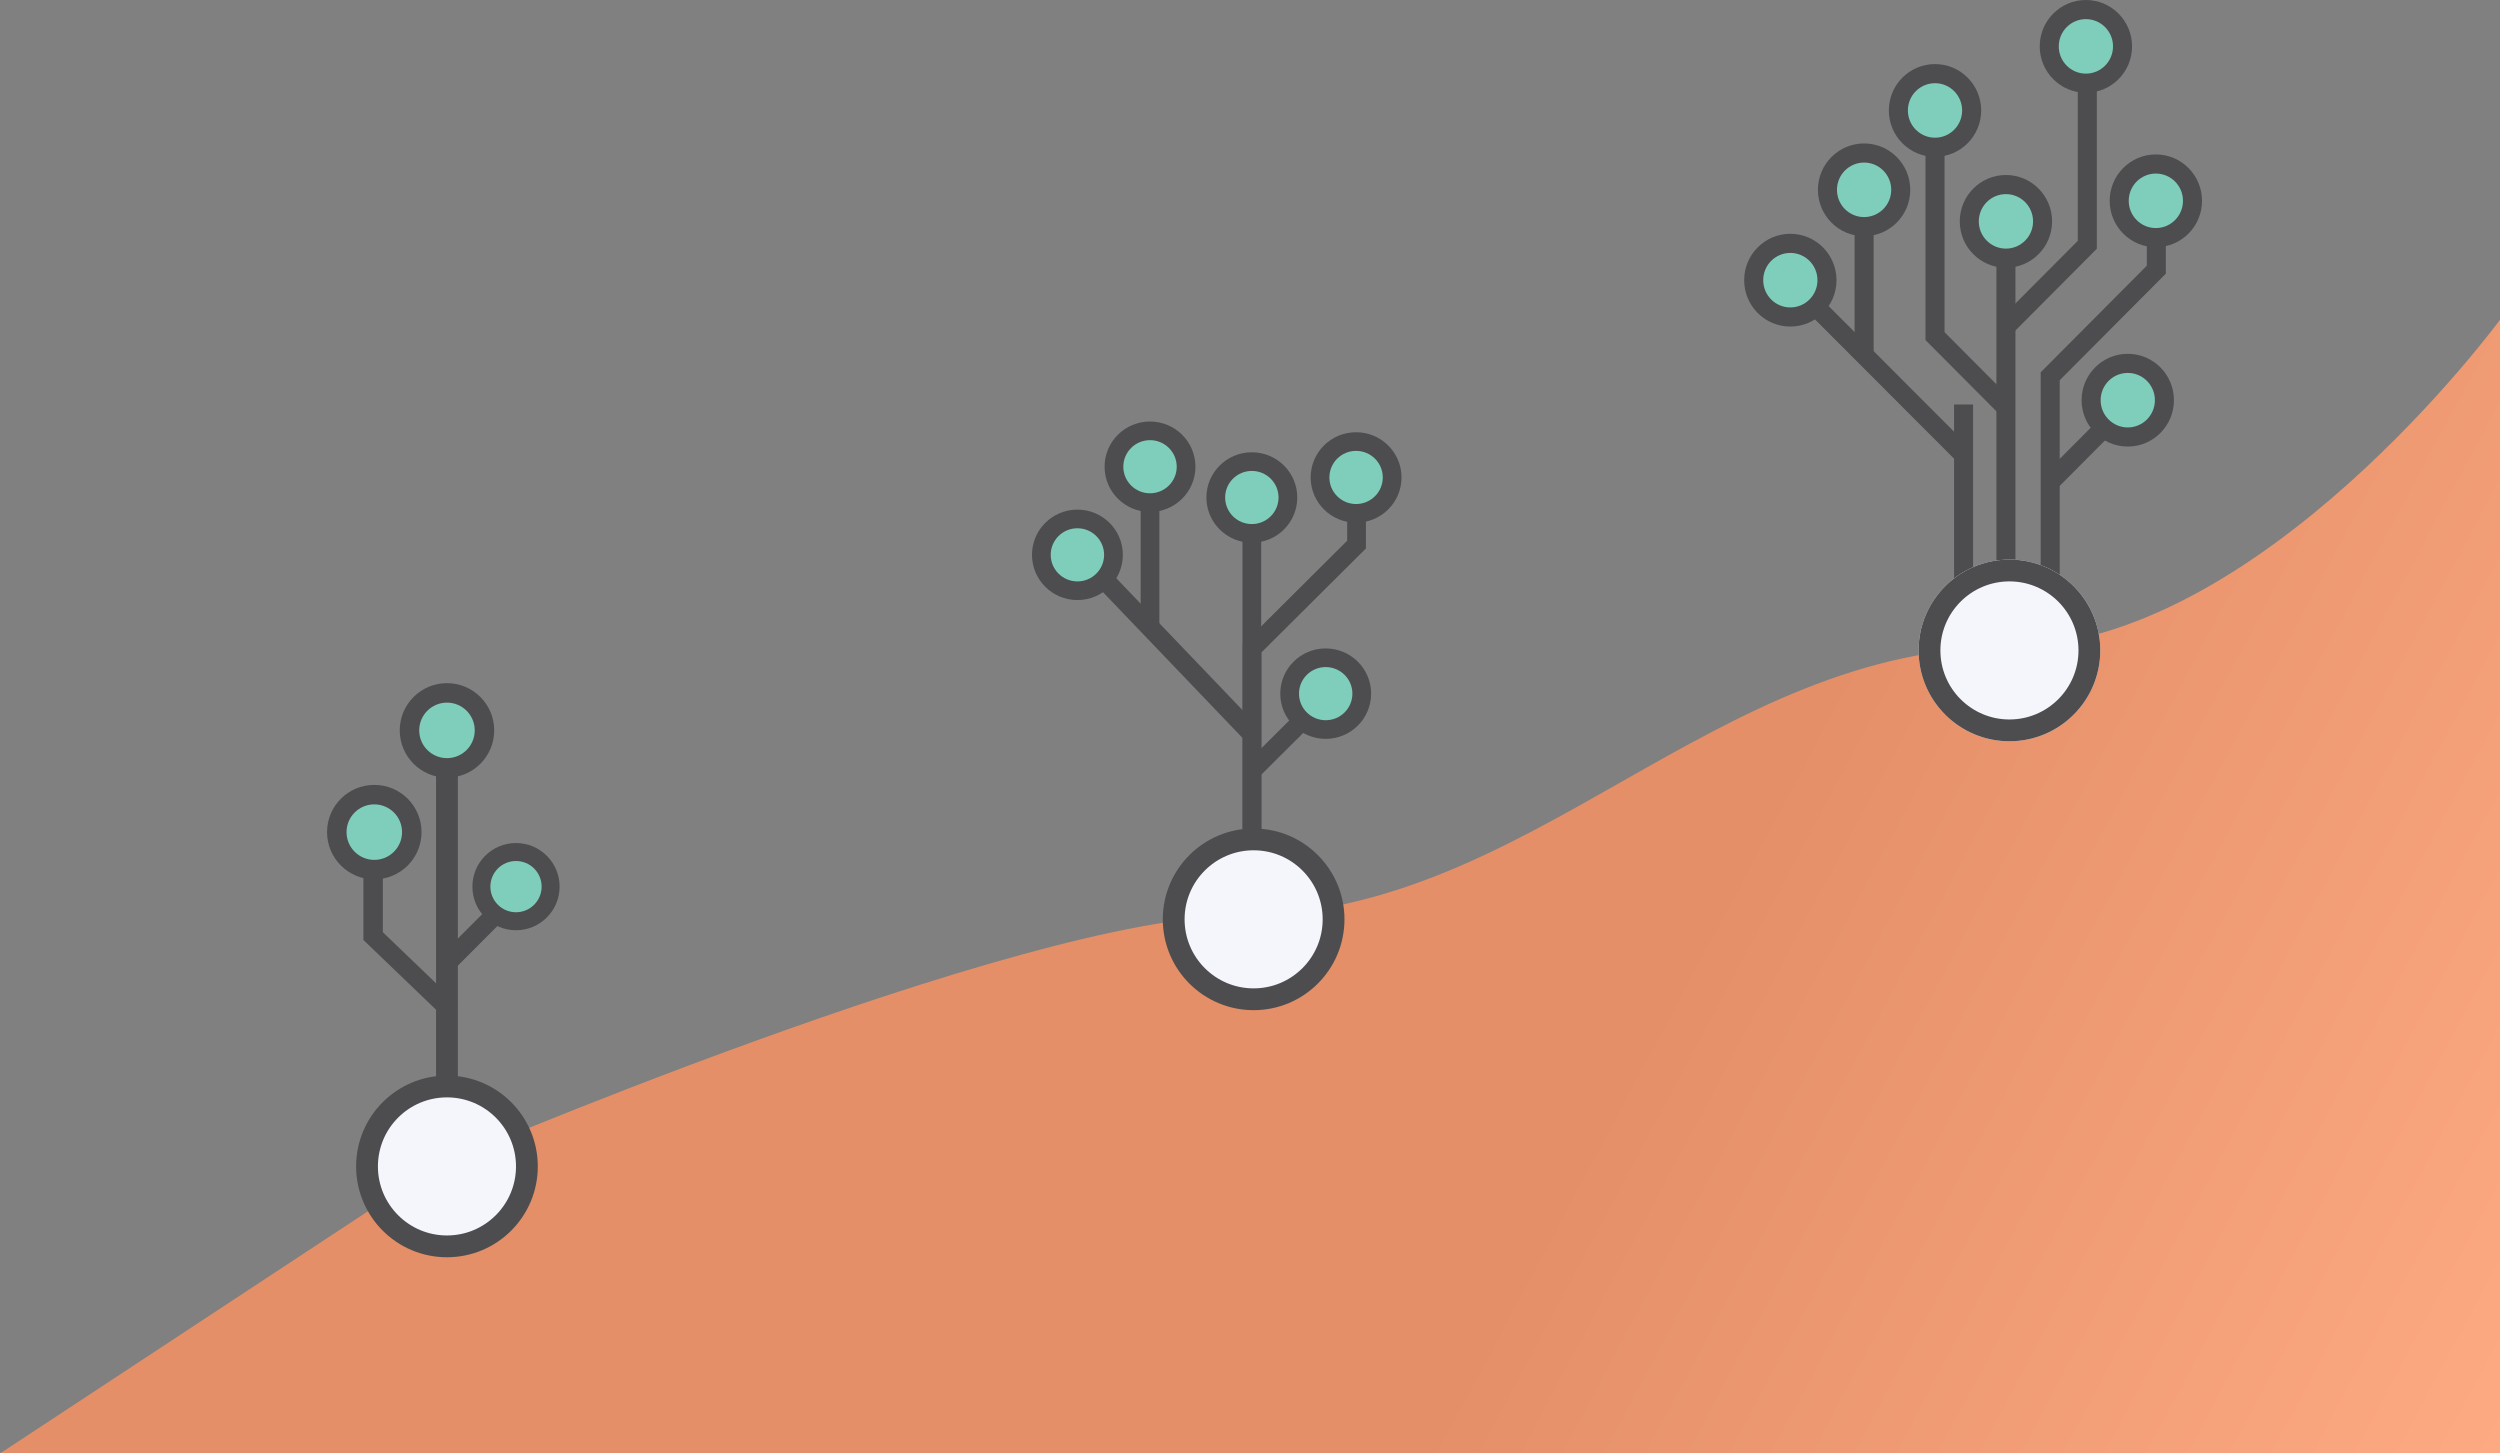<svg width="375" height="218" viewBox="0 0 375 218" fill="none" xmlns="http://www.w3.org/2000/svg">
<rect x="0" y="0" width="375" height="218" fill="#808080" stroke="none"/>
<path d="M185.865 137.354C152.813 137.354 65.407 174.963 65.407 174.963L0 218.023H50.145H375V47.965C375 47.965 339.026 97.02 301.417 97.02C256.56 97.02 230.015 137.354 185.865 137.354Z" fill="url(#paint0_linear_13558_67808)"/>
<path d="M268.552 46.76C271.588 46.76 274.049 44.288 274.049 41.238C274.049 38.188 271.588 35.716 268.552 35.716C265.516 35.716 263.055 38.188 263.055 41.238C263.055 44.288 265.516 46.76 268.552 46.76Z" fill="#7FCDBB"/>
<path d="M279.616 33.206C282.652 33.206 285.113 30.733 285.113 27.683C285.113 24.634 282.652 22.161 279.616 22.161C276.58 22.161 274.119 24.634 274.119 27.683C274.119 30.733 276.58 33.206 279.616 33.206Z" fill="#7FCDBB"/>
<path d="M290.61 22.09C293.646 22.09 296.107 19.617 296.107 16.567C296.107 13.517 293.646 11.045 290.61 11.045C287.574 11.045 285.113 13.517 285.113 16.567C285.113 19.617 287.574 22.09 290.61 22.09Z" fill="#7FCDBB"/>
<path d="M313.099 12.479C316.135 12.479 318.596 10.007 318.596 6.957C318.596 3.907 316.135 1.435 313.099 1.435C310.063 1.435 307.602 3.907 307.602 6.957C307.602 10.007 310.063 12.479 313.099 12.479Z" fill="#7FCDBB"/>
<path d="M301.604 38.297C304.64 38.297 307.102 35.825 307.102 32.775C307.102 29.725 304.64 27.253 301.604 27.253C298.569 27.253 296.107 29.725 296.107 32.775C296.107 35.825 298.569 38.297 301.604 38.297Z" fill="#7FCDBB"/>
<path d="M323.806 35.428C326.842 35.428 329.303 32.956 329.303 29.906C329.303 26.856 326.842 24.384 323.806 24.384C320.77 24.384 318.309 26.856 318.309 29.906C318.309 32.956 320.77 35.428 323.806 35.428Z" fill="#7FCDBB"/>
<path d="M319.167 65.407C322.203 65.407 324.664 62.934 324.664 59.885C324.664 56.835 322.203 54.362 319.167 54.362C316.131 54.362 313.67 56.835 313.67 59.885C313.67 62.934 316.131 65.407 319.167 65.407Z" fill="#7FCDBB"/>
<path fill-rule="evenodd" clip-rule="evenodd" d="M295.963 60.673V87.209H293.107V60.673H295.963Z" fill="#4D4D4F"/>
<path fill-rule="evenodd" clip-rule="evenodd" d="M281.043 33.995V53.287H278.188V33.995H281.043Z" fill="#4D4D4F"/>
<path fill-rule="evenodd" clip-rule="evenodd" d="M302.317 38.799V87.209H299.461V38.799H302.317Z" fill="#4D4D4F"/>
<path fill-rule="evenodd" clip-rule="evenodd" d="M273.27 44.884L295.544 67.189L293.528 69.22L271.254 46.916L273.27 44.884Z" fill="#4D4D4F"/>
<path fill-rule="evenodd" clip-rule="evenodd" d="M291.68 49.824V21.803H288.824V51.012L299.88 62.118L301.899 60.09L291.68 49.824Z" fill="#4D4D4F"/>
<path fill-rule="evenodd" clip-rule="evenodd" d="M316.82 64.987L308.539 73.306L306.52 71.278L314.801 62.959L316.82 64.987Z" fill="#4D4D4F"/>
<path fill-rule="evenodd" clip-rule="evenodd" d="M324.877 35.142V41.043L308.957 57.036V87.21H306.102V55.848L322.022 39.855V35.142H324.877Z" fill="#4D4D4F"/>
<path fill-rule="evenodd" clip-rule="evenodd" d="M314.525 12.121V37.314L301.97 49.926L299.951 47.898L311.669 36.126V12.121H314.525Z" fill="#4D4D4F"/>
<path fill-rule="evenodd" clip-rule="evenodd" d="M268.55 37.939C266.302 37.939 264.481 39.769 264.481 42.027C264.481 44.285 266.302 46.115 268.55 46.115C270.797 46.115 272.619 44.285 272.619 42.027C272.619 39.769 270.797 37.939 268.55 37.939ZM261.625 42.027C261.625 38.185 264.725 35.07 268.55 35.07C272.374 35.07 275.475 38.185 275.475 42.027C275.475 45.869 272.374 48.984 268.55 48.984C264.725 48.984 261.625 45.869 261.625 42.027Z" fill="#4D4D4F"/>
<path fill-rule="evenodd" clip-rule="evenodd" d="M279.614 24.385C277.367 24.385 275.545 26.215 275.545 28.473C275.545 30.73 277.367 32.561 279.614 32.561C281.862 32.561 283.684 30.73 283.684 28.473C283.684 26.215 281.862 24.385 279.614 24.385ZM272.689 28.473C272.689 24.631 275.79 21.516 279.614 21.516C283.439 21.516 286.539 24.631 286.539 28.473C286.539 32.315 283.439 35.429 279.614 35.429C275.79 35.429 272.689 32.315 272.689 28.473Z" fill="#4D4D4F"/>
<path fill-rule="evenodd" clip-rule="evenodd" d="M290.251 12.48C288.004 12.48 286.182 14.31 286.182 16.567C286.182 18.825 288.004 20.655 290.251 20.655C292.498 20.655 294.32 18.825 294.32 16.567C294.32 14.31 292.498 12.48 290.251 12.48ZM283.326 16.567C283.326 12.725 286.427 9.611 290.251 9.611C294.076 9.611 297.176 12.725 297.176 16.567C297.176 20.41 294.076 23.524 290.251 23.524C286.427 23.524 283.326 20.41 283.326 16.567Z" fill="#4D4D4F"/>
<path fill-rule="evenodd" clip-rule="evenodd" d="M312.884 2.869C310.636 2.869 308.815 4.699 308.815 6.957C308.815 9.214 310.636 11.045 312.884 11.045C315.131 11.045 316.953 9.214 316.953 6.957C316.953 4.699 315.131 2.869 312.884 2.869ZM305.959 6.957C305.959 3.115 309.059 0 312.884 0C316.708 0 319.809 3.115 319.809 6.957C319.809 10.799 316.708 13.913 312.884 13.913C309.059 13.913 305.959 10.799 305.959 6.957Z" fill="#4D4D4F"/>
<path fill-rule="evenodd" clip-rule="evenodd" d="M300.89 29.118C298.642 29.118 296.82 30.948 296.82 33.206C296.82 35.463 298.642 37.294 300.89 37.294C303.137 37.294 304.959 35.463 304.959 33.206C304.959 30.948 303.137 29.118 300.89 29.118ZM293.965 33.206C293.965 29.364 297.065 26.249 300.89 26.249C304.714 26.249 307.815 29.364 307.815 33.206C307.815 37.048 304.714 40.162 300.89 40.162C297.065 40.162 293.965 37.048 293.965 33.206Z" fill="#4D4D4F"/>
<path fill-rule="evenodd" clip-rule="evenodd" d="M323.378 26.034C321.131 26.034 319.309 27.864 319.309 30.122C319.309 32.379 321.131 34.21 323.378 34.21C325.625 34.21 327.447 32.379 327.447 30.122C327.447 27.864 325.625 26.034 323.378 26.034ZM316.453 30.122C316.453 26.28 319.553 23.165 323.378 23.165C327.202 23.165 330.303 26.28 330.303 30.122C330.303 33.964 327.202 37.078 323.378 37.078C319.553 37.078 316.453 33.964 316.453 30.122Z" fill="#4D4D4F"/>
<path fill-rule="evenodd" clip-rule="evenodd" d="M319.165 55.94C316.918 55.94 315.096 57.77 315.096 60.028C315.096 62.286 316.918 64.116 319.165 64.116C321.412 64.116 323.234 62.286 323.234 60.028C323.234 57.77 321.412 55.94 319.165 55.94ZM312.24 60.028C312.24 56.186 315.341 53.071 319.165 53.071C322.99 53.071 326.09 56.186 326.09 60.028C326.09 63.87 322.99 66.985 319.165 66.985C315.341 66.985 312.24 63.87 312.24 60.028Z" fill="#4D4D4F"/>
<path d="M315.042 97.565C315.042 105.091 308.941 111.191 301.416 111.191C293.89 111.191 287.789 105.091 287.789 97.565C287.789 90.039 293.89 83.939 301.416 83.939C308.941 83.939 315.042 90.039 315.042 97.565Z" fill="#F4F6FC"/>
<path fill-rule="evenodd" clip-rule="evenodd" d="M301.416 107.921C307.135 107.921 311.772 103.284 311.772 97.565C311.772 91.845 307.135 87.209 301.416 87.209C295.696 87.209 291.059 91.845 291.059 97.565C291.059 103.284 295.696 107.921 301.416 107.921ZM301.416 111.191C308.941 111.191 315.042 105.091 315.042 97.565C315.042 90.039 308.941 83.939 301.416 83.939C293.89 83.939 287.789 90.039 287.789 97.565C287.789 105.091 293.89 111.191 301.416 111.191Z" fill="#4D4D4F"/>
<circle cx="67.044" cy="174.963" r="11.991" fill="#F4F6FC" stroke="#4D4D4F" stroke-width="3.27"/>
<path d="M56.689 129.724C59.699 129.724 62.139 127.284 62.139 124.274C62.139 121.264 59.699 118.823 56.689 118.823C53.679 118.823 51.238 121.264 51.238 124.274C51.238 127.284 53.679 129.724 56.689 129.724Z" fill="#7FCDBB"/>
<path d="M67.591 114.463C70.602 114.463 73.042 112.022 73.042 109.012C73.042 106.002 70.602 103.562 67.591 103.562C64.581 103.562 62.141 106.002 62.141 109.012C62.141 112.022 64.581 114.463 67.591 114.463Z" fill="#7FCDBB"/>
<path d="M77.4 138.445C80.41 138.445 82.85 136.005 82.85 132.995C82.85 129.984 80.41 127.544 77.4 127.544C74.389 127.544 71.949 129.984 71.949 132.995C71.949 136.005 74.389 138.445 77.4 138.445Z" fill="#7FCDBB"/>
<path fill-rule="evenodd" clip-rule="evenodd" d="M68.68 114.463V163.518H65.41V114.463H68.68Z" fill="#4D4D4F"/>
<path fill-rule="evenodd" clip-rule="evenodd" d="M57.428 139.834V130.814H54.508V140.995L66.615 152.617L68.679 150.635L57.428 139.834Z" fill="#4D4D4F"/>
<path fill-rule="evenodd" clip-rule="evenodd" d="M75.221 138.299L68.534 144.987L66.5 142.953L73.187 136.266L75.221 138.299Z" fill="#4D4D4F"/>
<path fill-rule="evenodd" clip-rule="evenodd" d="M67.047 105.394C64.747 105.394 62.883 107.258 62.883 109.557C62.883 111.857 64.747 113.721 67.047 113.721C69.346 113.721 71.21 111.857 71.21 109.557C71.21 107.258 69.346 105.394 67.047 105.394ZM59.961 109.557C59.961 105.644 63.133 102.472 67.047 102.472C70.96 102.472 74.132 105.644 74.132 109.557C74.132 113.471 70.96 116.643 67.047 116.643C63.133 116.643 59.961 113.471 59.961 109.557Z" fill="#4D4D4F"/>
<path fill-rule="evenodd" clip-rule="evenodd" d="M56.144 120.655C53.845 120.655 51.981 122.52 51.981 124.819C51.981 127.119 53.845 128.983 56.144 128.983C58.444 128.983 60.308 127.119 60.308 124.819C60.308 122.52 58.444 120.655 56.144 120.655ZM49.059 124.819C49.059 120.906 52.231 117.733 56.144 117.733C60.058 117.733 63.23 120.906 63.23 124.819C63.23 128.733 60.058 131.905 56.144 131.905C52.231 131.905 49.059 128.733 49.059 124.819Z" fill="#4D4D4F"/>
<path fill-rule="evenodd" clip-rule="evenodd" d="M77.4 129.151C75.277 129.151 73.557 130.872 73.557 132.995C73.557 135.118 75.277 136.838 77.4 136.838C79.523 136.838 81.244 135.118 81.244 132.995C81.244 130.872 79.523 129.151 77.4 129.151ZM70.859 132.995C70.859 129.382 73.788 126.454 77.4 126.454C81.012 126.454 83.941 129.382 83.941 132.995C83.941 136.607 81.012 139.535 77.4 139.535C73.788 139.535 70.859 136.607 70.859 132.995Z" fill="#4D4D4F"/>
<circle cx="188.044" cy="137.9" r="11.991" fill="#F4F6FC" stroke="#4D4D4F" stroke-width="3.27"/>
<path d="M203.836 76.793C206.823 76.793 209.245 74.383 209.245 71.409C209.245 68.436 206.823 66.025 203.836 66.025C200.848 66.025 198.426 68.436 198.426 71.409C198.426 74.383 200.848 76.793 203.836 76.793Z" fill="#7FCDBB"/>
<path d="M198.853 109.292C201.841 109.292 204.263 106.882 204.263 103.908C204.263 100.935 201.841 98.524 198.853 98.524C195.865 98.524 193.443 100.935 193.443 103.908C193.443 106.882 195.865 109.292 198.853 109.292Z" fill="#7FCDBB"/>
<path fill-rule="evenodd" clip-rule="evenodd" d="M196.547 108.883L188.397 116.994L186.41 115.016L194.56 106.905L196.547 108.883Z" fill="#4D4D4F"/>
<path fill-rule="evenodd" clip-rule="evenodd" d="M204.888 76.513V82.266L189.22 97.86V127.278H186.41V96.701L202.077 81.108V76.513H204.888Z" fill="#4D4D4F"/>
<path fill-rule="evenodd" clip-rule="evenodd" d="M203.413 67.632C201.201 67.632 199.408 69.417 199.408 71.618C199.408 73.82 201.201 75.604 203.413 75.604C205.624 75.604 207.417 73.82 207.417 71.618C207.417 69.417 205.624 67.632 203.413 67.632ZM196.598 71.618C196.598 67.872 199.649 64.835 203.413 64.835C207.176 64.835 210.228 67.872 210.228 71.618C210.228 75.364 207.176 78.401 203.413 78.401C199.649 78.401 196.598 75.364 196.598 71.618Z" fill="#4D4D4F"/>
<path fill-rule="evenodd" clip-rule="evenodd" d="M198.854 100.061C196.642 100.061 194.849 101.846 194.849 104.047C194.849 106.248 196.642 108.033 198.854 108.033C201.066 108.033 202.859 106.248 202.859 104.047C202.859 101.846 201.066 100.061 198.854 100.061ZM192.039 104.047C192.039 100.301 195.09 97.264 198.854 97.264C202.618 97.264 205.669 100.301 205.669 104.047C205.669 107.793 202.618 110.83 198.854 110.83C195.09 110.83 192.039 107.793 192.039 104.047Z" fill="#4D4D4F"/>
<path d="M188.476 79.59C191.464 79.59 193.886 77.179 193.886 74.206C193.886 71.232 191.464 68.821 188.476 68.821C185.488 68.821 183.066 71.232 183.066 74.206C183.066 77.179 185.488 79.59 188.476 79.59Z" fill="#7FCDBB"/>
<path fill-rule="evenodd" clip-rule="evenodd" d="M189.179 80.079V127.278H186.369V80.079H189.179Z" fill="#4D4D4F"/>
<path fill-rule="evenodd" clip-rule="evenodd" d="M187.776 70.639C185.564 70.639 183.771 72.423 183.771 74.624C183.771 76.826 185.564 78.61 187.776 78.61C189.988 78.61 191.781 76.826 191.781 74.624C191.781 72.423 189.988 70.639 187.776 70.639ZM180.961 74.624C180.961 70.879 184.012 67.842 187.776 67.842C191.54 67.842 194.591 70.879 194.591 74.624C194.591 78.371 191.54 81.407 187.776 81.407C184.012 81.407 180.961 78.371 180.961 74.624Z" fill="#4D4D4F"/>
<path d="M161.611 87.841C164.599 87.841 167.021 85.431 167.021 82.457C167.021 79.483 164.599 77.073 161.611 77.073C158.623 77.073 156.201 79.483 156.201 82.457C156.201 85.431 158.623 87.841 161.611 87.841Z" fill="#7FCDBB"/>
<path d="M172.502 74.626C175.489 74.626 177.911 72.215 177.911 69.242C177.911 66.268 175.489 63.857 172.502 63.857C169.514 63.857 167.092 66.268 167.092 69.242C167.092 72.215 169.514 74.626 172.502 74.626Z" fill="#7FCDBB"/>
<path fill-rule="evenodd" clip-rule="evenodd" d="M173.906 75.395V94.205H171.096V75.395H173.906Z" fill="#4D4D4F"/>
<path fill-rule="evenodd" clip-rule="evenodd" d="M166.6 85.855L188.592 108.834L186.601 110.927L164.609 87.948L166.6 85.855Z" fill="#4D4D4F"/>
<path fill-rule="evenodd" clip-rule="evenodd" d="M161.612 79.24C159.4 79.24 157.607 81.025 157.607 83.226C157.607 85.427 159.4 87.212 161.612 87.212C163.824 87.212 165.616 85.427 165.616 83.226C165.616 81.025 163.824 79.24 161.612 79.24ZM154.797 83.226C154.797 79.48 157.848 76.443 161.612 76.443C165.376 76.443 168.427 79.48 168.427 83.226C168.427 86.972 165.376 90.009 161.612 90.009C157.848 90.009 154.797 86.972 154.797 83.226Z" fill="#4D4D4F"/>
<path fill-rule="evenodd" clip-rule="evenodd" d="M172.502 66.024C170.291 66.024 168.498 67.808 168.498 70.009C168.498 72.211 170.291 73.995 172.502 73.995C174.714 73.995 176.507 72.211 176.507 70.009C176.507 67.808 174.714 66.024 172.502 66.024ZM165.688 70.009C165.688 66.263 168.739 63.227 172.502 63.227C176.266 63.227 179.317 66.263 179.317 70.009C179.317 73.755 176.266 76.792 172.502 76.792C168.739 76.792 165.688 73.755 165.688 70.009Z" fill="#4D4D4F"/>
<defs>
<linearGradient id="paint0_linear_13558_67808" x1="248.547" y1="150.436" x2="375" y2="218.023" gradientUnits="userSpaceOnUse">
<stop stop-color="#E48F67"/>
<stop offset="1" stop-color="#FDA982"/>
</linearGradient>
</defs>
</svg>
